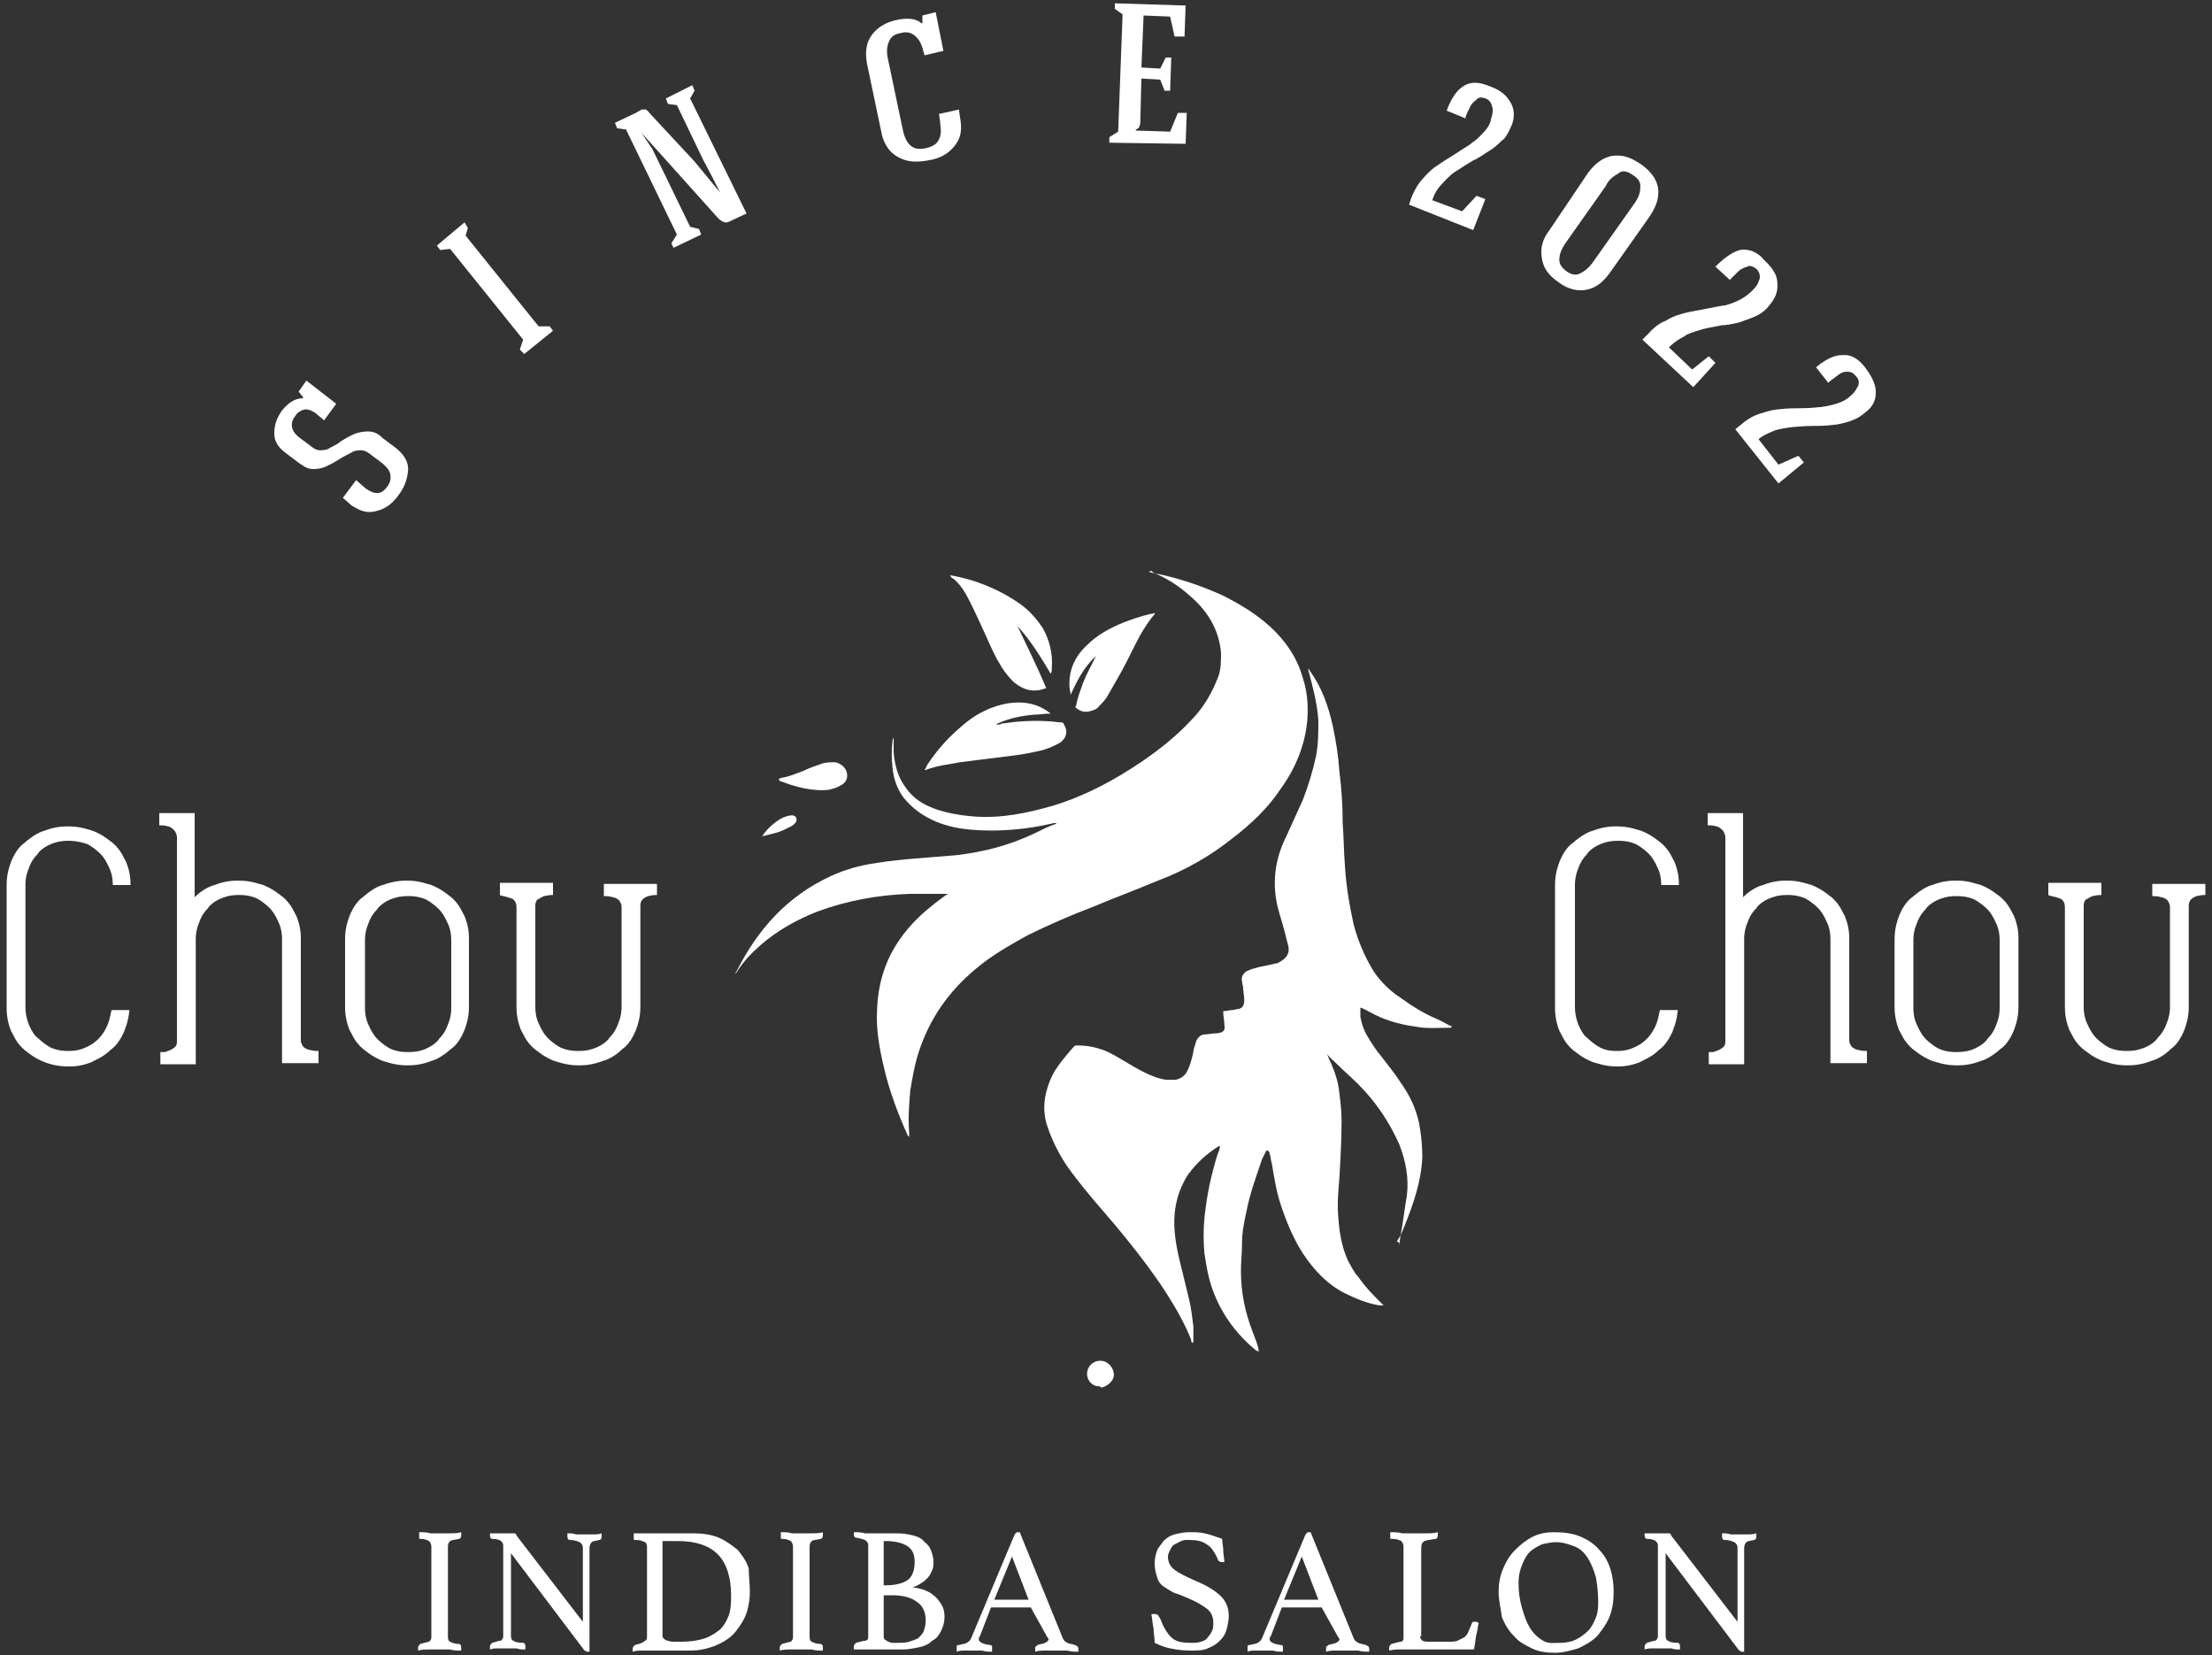 <?xml version="1.0" encoding="utf-8"?>
<!-- Generator: Adobe Illustrator 27.4.1, SVG Export Plug-In . SVG Version: 6.00 Build 0)  -->
<svg version="1.1" id="レイヤー_1" xmlns="http://www.w3.org/2000/svg" xmlns:xlink="http://www.w3.org/1999/xlink" x="0px"
	 y="0px" viewBox="0 0 200 149.6" style="enable-background:new 0 0 200 149.6;" xml:space="preserve">
<rect x="0" y="0" width="200" height="149.6" fill="#333333" stroke="none"/>
<style type="text/css">
	.st0{fill:#FFFFFF;}
</style>
<g>
	<g>
		<path class="st0" d="M33,44.1c1.2,0.9,1.7,0.3,2-0.1c0.4-0.5,0.3-0.9,0.3-1.1c-0.1-0.5-0.5-0.8-0.7-1L33.4,41
			c-0.4-0.3-0.7-0.3-0.8-0.3c-0.4,0-0.7,0.1-0.8,0.2c-0.4,0.2-0.8,0.4-1.1,0.6c-0.8,0.5-1.1,0.6-1.3,0.7c-0.5,0.2-0.9,0.2-1.1,0.2
			c-0.6,0-1-0.4-1.2-0.5l-1.2-0.9c-1.1-0.8-1.1-1.5-1.1-1.9c0-1,0.5-1.7,0.7-2c0.8-1,1.5-1.1,1.9-1.1l0-0.1L27,35.4l0.7-1l2.7,2.1
			l-1.1,1.5l-0.7-0.6c-0.5-0.4-0.9-0.4-1-0.4c-0.5,0.1-0.8,0.4-0.9,0.6c-0.4,0.5-0.3,0.8-0.3,1c0.1,0.5,0.4,0.7,0.6,0.9l1.2,0.9
			c0.4,0.3,0.6,0.3,0.8,0.3c0.4,0,0.7-0.1,0.8-0.2c0.4-0.2,0.8-0.4,1-0.6c0.8-0.5,1.1-0.6,1.3-0.7c0.6-0.2,1-0.2,1.2-0.2
			c0.7,0,1.1,0.4,1.3,0.6l1.2,0.9c1.1,0.9,1.1,1.6,1.1,2c-0.1,1.2-0.6,1.9-0.9,2.3c-0.8,1.1-1.6,1.3-2,1.4c-1.1,0.3-1.8-0.3-2.2-0.5
			L31,45l1.2-1.6L33,44.1z"/>
		<polygon class="st0" points="48.7,29.5 49.7,29.5 50,29.9 47.4,32 47,31.6 47.3,30.7 40.7,22.5 39.8,22.6 39.5,22.2 42,20.1 
			42.3,20.6 42.1,21.3 		"/>
		<path class="st0" d="M63.2,20.7l0.2,0.5l-2.5,1.2L60.7,22l0.5-0.8l-4.6-9.5l-0.8-0.1l-0.2-0.5l1.9-0.9C57.8,10,57.9,10,58,9.9
			c0.2,0,0.3,0,0.4,0c0.2,0.1,0.3,0.3,0.4,0.4l4,4.3l2.3,2.8l0,0c-0.2-0.4-0.5-1-0.7-1.4c-0.5-0.9-0.6-1.2-0.7-1.3l-2.5-5.2
			l-0.8-0.1l-0.2-0.5l2.4-1.2l0.2,0.5l-0.4,0.7l5.1,10.4L66,20c-0.5,0.3-0.8-0.1-1-0.2L58,12l0,0l1,1.5l3.4,7L63.2,20.7z"/>
		<path class="st0" d="M83.6,5l-0.1-0.3c-0.2-0.9-0.5-1.2-0.7-1.4c-0.5-0.5-1.1-0.4-1.4-0.3c-0.7,0.1-0.9,0.5-1,0.7
			c-0.3,0.6-0.2,1.3-0.1,1.7l1.3,6.2c0.4,2.1,1.5,1.9,2.1,1.8c0.9-0.2,1.1-0.6,1.2-0.8c0.3-0.6,0.1-1.2,0.1-1.6l-0.1-0.7l1.8-0.4
			l0.1,0.7c0.3,1.6-0.2,2.2-0.5,2.6c-0.8,1-1.8,1.2-2.4,1.3c-1.6,0.3-2.3-0.1-2.7-0.3c-1.1-0.6-1.4-1.7-1.5-2.2l-1.3-6.2
			c-0.3-1.6,0.2-2.3,0.4-2.6c0.7-1,1.8-1.3,2.3-1.4c1.4-0.3,2,0.1,2.2,0.3l0.1,0l0-0.7l1.2-0.3l0.7,3.5L83.6,5z"/>
		<path class="st0" d="M100.3,12.9l0-0.5l0.8-0.5l0.4-10.6l-0.7-0.5l0-0.5l6.4,0.2l-0.1,2.8l-0.9,0l-0.4-1.8l-2.4-0.1l-0.2,4.7
			l1.7,0.1l0.5-1l0.5,0l-0.1,3l-0.5,0l-0.4-1l-1.7-0.1l-0.1,4c0,0.2-0.1,0.3-0.1,0.4c-0.1,0.1-0.2,0.2-0.3,0.2l0,0.1l3.1,0.1
			l0.7-1.7l0.8,0l-0.1,2.8L100.3,12.9z"/>
		<path class="st0" d="M133.5,17.7l0.8,0.3l-1.1,2.8l-5.8-2.3l0.2-0.6c0.4-1,0.8-1.5,1-1.7c0.6-0.7,1.1-1.1,1.3-1.2
			c0.7-0.5,1.4-0.9,1.7-1.1c0.9-0.6,1.3-0.8,1.5-1c0.6-0.4,0.9-0.8,1-0.9c0.5-0.5,0.7-1,0.7-1.2c0.2-0.6,0.2-1,0.1-1.2
			c-0.1-0.5-0.5-0.7-0.6-0.7c-0.5-0.2-0.7,0-0.8,0.1c-0.4,0.3-0.5,0.5-0.6,0.7c-0.2,0.4-0.4,0.8-0.4,1l-1.7-0.7
			c0.6-1.6,1.2-2,1.5-2.2c0.9-0.6,1.9-0.2,2.4,0c1.4,0.5,1.7,1.2,1.9,1.5c0.5,0.9,0.2,1.8,0,2.2c-0.3,0.7-0.6,1.1-0.8,1.2
			c-0.5,0.5-0.9,0.8-1.1,0.9c-0.6,0.4-1.2,0.8-1.5,0.9c-1,0.6-1.4,0.9-1.6,1c-0.6,0.4-1,0.9-1.2,1.1c-0.6,0.6-0.8,1.2-0.9,1.5l2.7,1
			L133.5,17.7z"/>
		<path class="st0" d="M141.6,21.9c-0.5,0.7-0.6,1.2-0.6,1.4c-0.1,0.7,0.4,1,0.6,1.2c0.7,0.5,1.1,0.3,1.3,0.2c0.6-0.3,1-0.8,1.2-1.1
			l3.6-5.1c0.6-0.8,0.6-1.3,0.6-1.5c0.1-0.7-0.4-1-0.7-1.2c-0.7-0.5-1.1-0.3-1.3-0.1c-0.6,0.3-1,0.8-1.1,1.1L141.6,21.9z
			 M143.6,15.6c0.9-1.2,1.7-1.4,2.1-1.5c1.3-0.2,2.1,0.4,2.6,0.7c1.3,0.9,1.5,1.7,1.6,2.1c0.2,1.2-0.4,2.1-0.7,2.6l-3.6,5.1
			c-1,1.4-1.8,1.5-2.2,1.6c-1.2,0.2-2.1-0.4-2.5-0.7c-1.3-0.9-1.4-1.7-1.5-2.2c-0.2-1.3,0.4-2.1,0.7-2.5L143.6,15.6z"/>
		<path class="st0" d="M154.5,32.2l0.6,0.6l-2,2.2l-4.6-4.3l0.5-0.5c0.7-0.8,1.3-1.1,1.6-1.2c0.8-0.5,1.4-0.6,1.7-0.7
			c0.8-0.2,1.6-0.3,2-0.4c1.1-0.2,1.5-0.3,1.7-0.3c0.7-0.2,1.1-0.4,1.3-0.5c0.6-0.3,1-0.7,1.2-0.9c0.5-0.5,0.5-0.8,0.6-1
			c0.1-0.5-0.2-0.8-0.3-0.9c-0.4-0.3-0.7-0.3-0.8-0.2c-0.4,0.1-0.7,0.3-0.8,0.4c-0.3,0.3-0.6,0.6-0.8,0.8l-1.3-1.2
			c1.2-1.2,1.9-1.4,2.2-1.5c1.1-0.2,1.9,0.5,2.2,0.9c1.1,1,1.2,1.7,1.2,2.1c0.1,1.1-0.5,1.7-0.8,2.1c-0.5,0.6-1,0.8-1.2,0.9
			c-0.7,0.3-1.1,0.4-1.3,0.5c-0.7,0.2-1.4,0.3-1.7,0.3c-1.1,0.2-1.6,0.3-1.9,0.4c-0.7,0.2-1.3,0.4-1.5,0.6c-0.8,0.4-1.2,0.8-1.4,1
			l2.1,2L154.5,32.2z"/>
		<path class="st0" d="M162.6,41.2l0.5,0.6l-2.3,1.9l-3.9-4.9l0.5-0.4c0.8-0.7,1.4-0.9,1.7-1c0.9-0.3,1.5-0.4,1.7-0.4
			c0.8-0.1,1.6-0.1,2-0.1c1.1,0,1.5-0.1,1.8-0.1c0.7-0.1,1.1-0.2,1.4-0.3c0.7-0.2,1.1-0.5,1.3-0.7c0.5-0.4,0.6-0.8,0.7-0.9
			c0.2-0.5-0.1-0.8-0.2-0.9c-0.3-0.4-0.6-0.4-0.8-0.4c-0.4,0-0.7,0.2-0.8,0.3c-0.4,0.3-0.7,0.5-0.9,0.7l-1.1-1.4
			c1.3-1.1,2.1-1.1,2.4-1.1c1.1-0.1,1.8,0.8,2.1,1.2c0.9,1.2,0.9,1.9,0.9,2.2c0,1.1-0.7,1.6-1.1,1.9c-0.6,0.5-1.1,0.6-1.3,0.7
			c-0.7,0.2-1.2,0.3-1.4,0.3c-0.7,0.1-1.4,0.1-1.8,0.1c-1.1,0-1.6,0.1-1.9,0.1c-0.8,0.1-1.3,0.2-1.6,0.3c-0.8,0.3-1.3,0.6-1.5,0.8
			l1.8,2.3L162.6,41.2z"/>
	</g>
	<g>
		<path class="st0" d="M6.2,95c0.8,0,1.3-0.2,1.5-0.3c0.7-0.3,1-0.6,1.2-0.8c0.5-0.5,0.7-1,0.8-1.2c0.3-0.7,0.3-1.2,0.4-1.4h1.6
			c-0.1,1.1-0.4,1.7-0.5,2c-0.4,0.9-0.9,1.4-1.2,1.6c-0.7,0.7-1.4,0.9-1.7,1.1c-1,0.4-1.7,0.4-2.1,0.4C5,96.4,4.3,96.1,4,96
			c-1-0.4-1.5-0.9-1.8-1.1c-0.8-0.7-1-1.4-1.2-1.7c-0.4-1-0.4-1.8-0.4-2.1V80c0-1.1,0.3-1.8,0.4-2.1c0.4-1,0.9-1.5,1.2-1.7
			c0.8-0.7,1.4-1,1.8-1.1c1-0.4,1.8-0.4,2.2-0.4c1.1,0,1.8,0.3,2.2,0.4c1,0.4,1.5,0.9,1.8,1.1c0.8,0.7,1,1.4,1.2,1.7
			c0.4,1,0.4,1.7,0.4,2.1h-1.6c0-0.8-0.2-1.3-0.3-1.5c-0.3-0.7-0.6-1.1-0.8-1.3c-0.5-0.5-1-0.8-1.2-0.9C7,76,6.4,76,6.2,76
			c-0.9,0-1.3,0.2-1.6,0.3c-0.7,0.3-1.1,0.7-1.2,0.9c-0.5,0.5-0.7,1-0.8,1.3c-0.3,0.7-0.3,1.3-0.3,1.5v11c0,0.8,0.2,1.3,0.3,1.6
			c0.3,0.7,0.6,1.1,0.8,1.2c0.5,0.5,1,0.8,1.2,0.9C5.3,95,5.9,95,6.2,95z"/>
		<path class="st0" d="M25.5,84.9c0-0.8-0.2-1.3-0.3-1.5c-0.3-0.7-0.6-1.1-0.8-1.3c-0.5-0.5-1-0.8-1.2-0.9c-0.7-0.3-1.3-0.3-1.6-0.3
			c-0.9,0-1.3,0.2-1.6,0.3c-0.7,0.3-1.1,0.7-1.2,0.9c-0.5,0.5-0.7,1-0.8,1.3c-0.3,0.7-0.3,1.3-0.3,1.5v11.3h-3.2v-1.1h0.1
			c0.1,0,0.1,0,0.1,0c0.1,0,0.1,0,0.2,0c0.3-0.1,0.6-0.2,0.7-0.3c0.4-0.2,0.4-0.5,0.4-0.7V75.6c-0.1-0.4-0.2-0.5-0.3-0.6
			c-0.2-0.2-0.4-0.3-0.5-0.3c-0.3-0.1-0.6-0.1-0.8-0.1v-1.1h3.2v7.6c0.7-0.7,1.4-1,1.8-1.1c1-0.4,1.8-0.4,2.2-0.4
			c1.1,0,1.8,0.3,2.2,0.4c1,0.4,1.5,0.9,1.8,1.1c0.8,0.7,1,1.4,1.2,1.7c0.4,1,0.4,1.7,0.4,2.1v9.1c0,0.4,0.2,0.5,0.2,0.6
			c0.2,0.2,0.5,0.3,0.6,0.3c0.3,0.1,0.7,0.1,0.8,0.1v1.1h-3.3L25.5,84.9z"/>
		<path class="st0" d="M40.8,85c0-0.8-0.2-1.3-0.3-1.5c-0.3-0.7-0.6-1.1-0.8-1.3c-0.5-0.5-1-0.8-1.2-0.9c-0.7-0.3-1.3-0.3-1.6-0.3
			c-0.9,0-1.3,0.2-1.6,0.3c-0.7,0.3-1.1,0.7-1.2,0.9c-0.5,0.5-0.7,1-0.8,1.3c-0.3,0.7-0.3,1.3-0.3,1.5v6.1c0,0.8,0.2,1.3,0.3,1.5
			c0.3,0.7,0.6,1.1,0.8,1.3c0.5,0.5,1,0.8,1.2,0.9c0.7,0.3,1.3,0.3,1.6,0.3c0.9,0,1.4-0.2,1.6-0.3c0.7-0.3,1.1-0.7,1.2-0.9
			c0.5-0.5,0.7-1,0.8-1.3c0.3-0.7,0.3-1.3,0.3-1.5V85z M36.8,79.6c1.1,0,1.8,0.3,2.2,0.4c1,0.4,1.5,0.9,1.8,1.1
			c0.8,0.7,1,1.4,1.2,1.7c0.4,1,0.4,1.7,0.4,2.1v6.1c0,1.1-0.3,1.8-0.4,2.1c-0.4,1-0.9,1.5-1.2,1.7c-0.8,0.7-1.4,1-1.8,1.1
			c-1,0.4-1.8,0.4-2.2,0.4c-1.1,0-1.8-0.3-2.2-0.4c-1-0.4-1.5-0.9-1.8-1.1c-0.8-0.7-1-1.4-1.2-1.7c-0.4-1-0.4-1.8-0.4-2.1v-6.1
			c0-1.1,0.3-1.8,0.4-2.1c0.4-1,0.9-1.5,1.2-1.7c0.8-0.7,1.4-1,1.8-1.1C35.7,79.6,36.5,79.6,36.8,79.6z"/>
		<path class="st0" d="M59.4,79.8v1.1c-0.5,0-0.7,0.1-0.8,0.1c-0.3,0.1-0.5,0.3-0.5,0.3c-0.2,0.2-0.2,0.5-0.2,0.6v9.1
			c0,1.1-0.3,1.8-0.4,2.1c-0.4,1-0.9,1.5-1.2,1.7c-0.7,0.7-1.4,1-1.8,1.1c-1,0.4-1.8,0.4-2.2,0.4c-1.1,0-1.8-0.3-2.2-0.4
			c-1-0.4-1.5-0.9-1.8-1.1c-0.8-0.7-1-1.4-1.2-1.7c-0.4-1-0.4-1.8-0.4-2.1V82c0-0.6-0.4-0.8-0.5-0.8c-0.5-0.2-0.9-0.2-1-0.3v-1.1
			h4.8v1.1c-0.5,0-0.7,0.1-0.8,0.1c-0.3,0.1-0.5,0.3-0.6,0.3c-0.2,0.2-0.2,0.5-0.2,0.6v9.1c0,0.8,0.2,1.3,0.3,1.5
			c0.3,0.7,0.6,1.1,0.8,1.3c0.5,0.5,1,0.8,1.2,0.9c0.7,0.3,1.3,0.3,1.6,0.3c0.9,0,1.3-0.2,1.6-0.3c0.7-0.3,1.1-0.7,1.2-0.9
			c0.5-0.5,0.7-1,0.8-1.3c0.3-0.7,0.3-1.3,0.3-1.5V82c0-0.4-0.2-0.5-0.2-0.6c-0.2-0.2-0.5-0.3-0.6-0.3c-0.3-0.1-0.6-0.1-0.8-0.1
			v-1.1H59.4z"/>
	</g>
	<g>
		<path class="st0" d="M146.2,95c0.8,0,1.3-0.2,1.5-0.3c0.7-0.3,1-0.6,1.2-0.8c0.5-0.5,0.7-1,0.8-1.2c0.3-0.7,0.3-1.2,0.4-1.4h1.6
			c-0.1,1.1-0.4,1.7-0.5,2c-0.4,0.9-0.9,1.4-1.2,1.6c-0.7,0.7-1.4,0.9-1.7,1.1c-1,0.4-1.7,0.4-2.1,0.4c-1.1,0-1.8-0.3-2.2-0.4
			c-1-0.4-1.5-0.9-1.8-1.1c-0.8-0.7-1-1.4-1.2-1.7c-0.4-1-0.4-1.8-0.4-2.1V80c0-1.1,0.3-1.8,0.4-2.1c0.4-1,0.9-1.5,1.2-1.7
			c0.8-0.7,1.4-1,1.8-1.1c1-0.4,1.8-0.4,2.2-0.4c1.1,0,1.8,0.3,2.2,0.4c1,0.4,1.5,0.9,1.8,1.1c0.8,0.7,1,1.4,1.2,1.7
			c0.4,1,0.4,1.7,0.4,2.1h-1.6c0-0.8-0.2-1.3-0.3-1.5c-0.3-0.7-0.6-1.1-0.8-1.3c-0.5-0.5-1-0.8-1.2-0.9c-0.7-0.3-1.3-0.3-1.6-0.3
			c-0.9,0-1.3,0.2-1.6,0.3c-0.7,0.3-1.1,0.7-1.2,0.9c-0.5,0.5-0.7,1-0.8,1.3c-0.3,0.7-0.3,1.3-0.3,1.5v11c0,0.8,0.2,1.3,0.3,1.6
			c0.3,0.7,0.6,1.1,0.8,1.2c0.5,0.5,1,0.8,1.2,0.9C145.3,95,145.9,95,146.2,95z"/>
		<path class="st0" d="M165.5,84.9c0-0.8-0.2-1.3-0.3-1.5c-0.3-0.7-0.6-1.1-0.8-1.3c-0.5-0.5-1-0.8-1.2-0.9
			c-0.7-0.3-1.3-0.3-1.6-0.3c-0.9,0-1.3,0.2-1.6,0.3c-0.7,0.3-1.1,0.7-1.2,0.9c-0.5,0.5-0.7,1-0.8,1.3c-0.3,0.7-0.3,1.3-0.3,1.5
			v11.3h-3.2v-1.1h0.1c0.1,0,0.1,0,0.1,0c0.1,0,0.1,0,0.2,0c0.3-0.1,0.6-0.2,0.7-0.3c0.4-0.2,0.4-0.5,0.4-0.7V75.6
			c-0.1-0.4-0.2-0.5-0.3-0.6c-0.2-0.2-0.4-0.3-0.5-0.3c-0.3-0.1-0.6-0.1-0.8-0.1v-1.1h3.2v7.6c0.7-0.7,1.4-1,1.8-1.1
			c1-0.4,1.8-0.4,2.2-0.4c1.1,0,1.8,0.3,2.2,0.4c1,0.4,1.5,0.9,1.8,1.1c0.8,0.7,1,1.4,1.2,1.7c0.4,1,0.4,1.7,0.4,2.1v9.1
			c0,0.4,0.2,0.5,0.2,0.6c0.2,0.2,0.5,0.3,0.6,0.3c0.3,0.1,0.7,0.1,0.8,0.1v1.1h-3.3L165.5,84.9z"/>
		<path class="st0" d="M180.8,85c0-0.8-0.2-1.3-0.3-1.5c-0.3-0.7-0.6-1.1-0.8-1.3c-0.5-0.5-1-0.8-1.2-0.9c-0.7-0.3-1.3-0.3-1.6-0.3
			c-0.9,0-1.3,0.2-1.6,0.3c-0.7,0.3-1.1,0.7-1.2,0.9c-0.5,0.5-0.7,1-0.8,1.3c-0.3,0.7-0.3,1.3-0.3,1.5v6.1c0,0.8,0.2,1.3,0.3,1.5
			c0.3,0.7,0.6,1.1,0.8,1.3c0.5,0.5,1,0.8,1.2,0.9c0.7,0.3,1.3,0.3,1.6,0.3c0.9,0,1.4-0.2,1.6-0.3c0.7-0.3,1.1-0.7,1.2-0.9
			c0.5-0.5,0.7-1,0.8-1.3c0.3-0.7,0.3-1.3,0.3-1.5V85z M176.9,79.6c1.1,0,1.8,0.3,2.2,0.4c1,0.4,1.5,0.9,1.8,1.1
			c0.8,0.7,1,1.4,1.2,1.7c0.4,1,0.4,1.7,0.4,2.1v6.1c0,1.1-0.3,1.8-0.4,2.1c-0.4,1-0.9,1.5-1.2,1.7c-0.8,0.7-1.4,1-1.8,1.1
			c-1,0.4-1.8,0.4-2.2,0.4c-1.1,0-1.8-0.3-2.2-0.4c-1-0.4-1.5-0.9-1.8-1.1c-0.8-0.7-1-1.4-1.2-1.7c-0.4-1-0.4-1.8-0.4-2.1v-6.1
			c0-1.1,0.3-1.8,0.4-2.1c0.4-1,0.9-1.5,1.2-1.7c0.8-0.7,1.4-1,1.8-1.1C175.7,79.6,176.5,79.6,176.9,79.6z"/>
		<path class="st0" d="M199.4,79.8v1.1c-0.5,0-0.7,0.1-0.8,0.1c-0.3,0.1-0.5,0.3-0.5,0.3c-0.2,0.2-0.2,0.5-0.2,0.6v9.1
			c0,1.1-0.3,1.8-0.4,2.1c-0.4,1-0.9,1.5-1.2,1.7c-0.7,0.7-1.4,1-1.8,1.1c-1,0.4-1.8,0.4-2.2,0.4c-1.1,0-1.8-0.3-2.2-0.4
			c-1-0.4-1.5-0.9-1.8-1.1c-0.8-0.7-1-1.4-1.2-1.7c-0.4-1-0.4-1.8-0.4-2.1V82c0-0.6-0.4-0.8-0.5-0.8c-0.5-0.2-0.9-0.2-1-0.3v-1.1
			h4.8v1.1c-0.5,0-0.7,0.1-0.8,0.1c-0.3,0.1-0.5,0.3-0.6,0.3c-0.2,0.2-0.2,0.5-0.2,0.6v9.1c0,0.8,0.2,1.3,0.3,1.5
			c0.3,0.7,0.6,1.1,0.8,1.3c0.5,0.5,1,0.8,1.2,0.9c0.7,0.3,1.3,0.3,1.6,0.3c0.9,0,1.3-0.2,1.6-0.3c0.7-0.3,1.1-0.7,1.2-0.9
			c0.5-0.5,0.7-1,0.8-1.3c0.3-0.7,0.3-1.3,0.3-1.5V82c0-0.4-0.2-0.5-0.2-0.6c-0.2-0.2-0.5-0.3-0.6-0.3c-0.3-0.1-0.6-0.1-0.8-0.1
			v-1.1H199.4z"/>
	</g>
	<g>
		<path class="st0" d="M103.9,51.7c0.1,0,0.2,0.1,0.4,0.1c2.1,0.4,4.2,1.1,6.2,2c1.6,0.8,3.1,1.7,4.4,2.9c1.4,1.3,2.4,2.8,2.9,4.6
			c0.4,1.2,0.5,2.5,0.4,3.8c-0.2,2.3-1.1,4.4-2.4,6.2c-1.2,1.8-2.7,3.2-4.4,4.5c-2,1.6-4.3,2.9-6.7,3.8c-1.9,0.8-3.8,1.5-5.7,2.3
			c-2.1,0.8-4.2,1.7-6.2,2.7c-1.6,0.9-3.2,1.8-4.6,3c-2.4,2-4.1,4.4-5.1,7.4c-0.4,1.2-0.6,2.4-0.8,3.6c-0.1,1.2-0.2,2.4-0.1,3.7
			c0,0.2,0,0.3,0,0.5c0-0.1-0.1-0.1-0.1-0.1c-0.9-2-1.7-4.1-2.2-6.3c-0.4-1.7-0.7-3.4-0.6-5.1c0.1-3,1.1-5.5,3.1-7.7
			c0.9-1,1.9-1.8,3-2.6c0.1-0.1,0.2-0.1,0.3-0.2c-0.2,0-0.4,0-0.5,0c-1,0-2,0-3,0c-2.8,0.1-5.6,0.6-8.3,1.6c-1.8,0.7-3.6,1.7-5.1,3
			c-0.8,0.7-1.6,1.5-2.2,2.5c0,0-0.1,0.1-0.1,0.1c0-0.1,0-0.1,0.1-0.2c1.9-3.8,4.6-6.8,8.5-8.6c1.3-0.6,2.7-1,4.2-1.2
			c1.2-0.2,2.3-0.3,3.5-0.4c1.3-0.1,2.5-0.2,3.7-0.3c2.5-0.3,4.8-0.9,7.1-2c0.6-0.3,1.2-0.6,1.8-0.8c0,0,0.1,0,0.1-0.1
			c-0.1,0-0.1,0-0.2,0c-1.3,0.3-2.5,0.5-3.8,0.6c-1.2,0.1-2.5,0.1-3.7,0c-1.1-0.1-2.1-0.3-3.1-0.7c-1.2-0.5-2.2-1.2-3-2.2
			c-0.6-0.8-0.9-1.7-1-2.7c-0.1-0.8-0.1-1.6,0-2.4c0-0.1,0-0.2,0.1-0.3c0,0.4,0,0.9,0,1.3c0.1,1.2,0.4,2.3,1.1,3.2
			c0.6,0.9,1.5,1.5,2.6,1.9c1.1,0.4,2.3,0.6,3.5,0.7c2.5,0.2,4.9-0.3,7.3-1c2.9-0.9,5.5-2.3,8-4c1.6-1.1,3.1-2.3,4.4-3.7
			c0.9-0.9,1.6-2,2.1-3.1c0.1-0.2,0.2-0.5,0.3-0.7c0.3-0.7,0.3-1.5,0.3-2.3c-0.2-2.2-1.3-3.9-3-5.3c-0.9-0.8-1.9-1.4-3-1.9
			c-0.1,0-0.2-0.1-0.3-0.2C103.8,51.7,103.8,51.7,103.9,51.7z"/>
		<path class="st0" d="M99.4,125.3c-0.1,0-0.1,0-0.2,0c-0.6-0.1-1-0.7-0.9-1.3c0.1-0.6,0.6-1,1.2-1c0.6,0,1.1,0.5,1.2,1.1
			c0.1,0.6-0.4,1.1-1,1.3c-0.1,0-0.1,0-0.2,0C99.5,125.3,99.4,125.3,99.4,125.3z"/>
		<path class="st0" d="M126.5,112.5c0.1-0.4,0.1-0.8,0.2-1.2c0.2-1.1,0.3-2.1,0.5-3.2c0.2-1.6-0.1-3.2-0.7-4.7
			c-0.9-2-2.1-3.8-3.7-5.4c-0.6-0.6-1.3-1.2-1.9-1.8c-0.3-0.3-0.6-0.5-0.9-0.9c0.1,0.3,0.2,0.5,0.3,0.7c0.4,0.9,0.7,1.8,0.8,2.8
			c0.1,0.8,0.2,1.7,0.2,2.5c0,1.7-0.1,3.5-0.2,5.2c-0.1,1.2-0.2,2.3-0.1,3.5c0.1,1.4,0.3,2.7,0.9,4c0.3,0.5,0.5,1,0.9,1.4
			c0.6,0.9,1.4,1.7,2.1,2.4c0.1,0.1,0.1,0.1,0.2,0.2c-0.1,0-0.3,0-0.4,0c-1.1-0.2-2.1-0.6-3.1-1.1c-1.6-0.8-2.8-2.1-3.8-3.6
			c-0.9-1.4-1.5-2.9-2-4.4c-0.4-1.2-0.6-2.5-0.8-3.7c-0.1-0.3-0.1-0.6-0.2-0.9c0-0.1-0.1-0.3-0.2-0.3c-0.1,0-0.2,0.1-0.2,0.2
			c-0.1,0.2-0.2,0.4-0.3,0.6c-0.5,1.5-1.1,3.1-1.4,4.7c-0.2,0.9-0.4,1.9-0.4,2.8c0,0.9-0.1,1.7-0.1,2.6c0,2,0.4,3.8,1.1,5.6
			c0.2,0.5,0.4,1,0.5,1.5c0,0,0,0.1,0,0.2c-0.1-0.1-0.1-0.1-0.2-0.1c-1.7-1.4-3-3.1-3.8-5.1c-0.5-1.2-0.7-2.4-0.9-3.7
			c-0.1-1.1-0.1-2.1,0-3.2c0.2-2,0.6-3.9,1.2-5.8c0.1-0.2,0.2-0.5,0.2-0.7c0,0-0.1,0-0.1,0c-1.1,0.7-2,1.5-2.8,2.6
			c-0.7,1.1-1.1,2.3-1.2,3.6c-0.1,1.3,0.1,2.6,0.4,3.9c0.3,1.2,0.6,2.5,0.9,3.7c0.2,0.8,0.3,1.7,0.4,2.5c0,0.5,0,0.9,0,1.4
			c0,0,0,0-0.1,0.1c-0.1-0.1-0.1-0.2-0.1-0.3c-0.6-1.5-1.4-2.9-2.3-4.3c-1.1-1.7-2.4-3.4-3.7-5c-1.2-1.5-2.5-2.9-3.7-4.4
			c-0.8-1-1.6-2-2.2-3.1c-0.5-0.9-0.9-1.8-1.2-2.8c-0.4-1.5-0.1-3,0.6-4.4c0.5-0.9,1.2-1.7,1.9-2.5c0.1-0.1,0.2-0.1,0.3-0.1
			c1,0,1.9,0.2,2.8,0.6c0.6,0.3,1.1,0.6,1.6,0.9c0.5,0.3,1,0.6,1.6,0.9c0.6,0.3,1.3,0.6,2,0.7c0.3,0,0.6,0,0.9,0
			c0.5-0.1,0.9-0.4,1.1-0.9c0.2-0.4,0.3-0.8,0.4-1.2c0.1-0.3,0.1-0.6,0.2-0.9c0.1-0.2,0.1-0.4,0.2-0.6c0.2-0.3,0.4-0.5,0.8-0.5
			c0.3,0,0.6-0.1,1-0.1c0,0,0.1,0,0.1,0c0.5-0.1,0.7-0.2,0.6-0.8c0-0.4-0.1-0.7-0.1-1.1c0,0,0-0.1,0-0.1c0.3,0,0.6-0.1,0.8-0.1
			c0.2,0,0.4-0.1,0.6-0.1c0.4-0.1,0.5-0.4,0.5-0.8c0-0.4-0.1-0.8-0.1-1.1c0-0.2-0.1-0.4-0.1-0.6c-0.1-0.4,0.1-0.7,0.4-0.9
			c0.4-0.2,0.8-0.3,1.2-0.4c0.5-0.1,1-0.2,1.4-0.3c0.2,0,0.3-0.1,0.5-0.2c0.5-0.3,0.8-0.7,0.7-1.3c-0.1-0.4-0.2-0.8-0.3-1.2
			c-0.2-0.8-0.5-1.7-0.7-2.5c-0.5-2.2-0.2-4.3,0.8-6.3c0.5-1.1,1-2.2,1.5-3.3c0.5-1.3,0.9-2.6,1.2-4c0.2-1.1,0.2-2.1,0.2-3.2
			c-0.1-1.5-0.5-3-0.9-4.5c0-0.1,0-0.1,0-0.2c0,0.1,0.1,0.1,0.1,0.2c0,0,0,0,0,0c1.1,1.5,1.7,3.2,2.1,5c0.3,1.4,0.5,2.7,0.6,4.1
			c0.2,1.6,0.3,3.1,0.3,4.7c0.1,1.3,0.1,2.6,0.2,3.8c0.1,1.8,0.4,3.6,0.8,5.4c0.4,1.5,1,2.9,1.8,4.2c0.6,0.9,1.4,1.7,2.3,2.3
			c1.1,0.8,2.2,1.5,3.4,2c0.5,0.2,0.9,0.5,1.4,0.7c-0.1,0-0.1,0.1-0.1,0.1c-1.1,0-2.2,0.1-3.2-0.1c-1.5-0.2-2.9-0.6-4.3-1.4
			c-0.2-0.1-0.4-0.2-0.6-0.3c0,0,0,0-0.1,0c0,0.3,0,0.5,0,0.8c0.1,0.6,0.3,1.2,0.6,1.7c0.4,0.7,0.8,1.3,1.3,1.9
			c0.6,0.8,1.2,1.5,1.7,2.3c0.8,1.1,1.4,2.3,1.7,3.7c0.2,1,0.3,2.1,0.3,3.1c-0.1,2.2-0.8,4.2-1.6,6.2c-0.2,0.5-0.4,1-0.7,1.4
			C126.6,112.4,126.6,112.4,126.5,112.5C126.5,112.5,126.5,112.5,126.5,112.5z"/>
		<path class="st0" d="M95,64.5c-0.5,0-1,0.1-1.5,0.1c-1.1,0.1-2.2,0.3-3.3,0.8c0,0-0.1,0-0.1,0.1c0.2,0,0.3,0,0.5-0.1
			c1.4-0.2,2.8-0.3,4.2-0.2c0.4,0,0.8,0.1,1.2,0.1c0.1,0,0.2,0.1,0.2,0.2c0.4,0.6,0.2,1.2-0.3,1.6c-0.5,0.3-1,0.5-1.6,0.7
			c-0.9,0.2-1.8,0.4-2.7,0.5c-1.6,0.2-3.2,0.4-4.8,0.6c-1,0.2-2.1,0.3-3.1,0.7c0,0,0,0-0.1,0c0.1-0.2,0.2-0.3,0.2-0.4
			c0.9-1.4,2-2.6,3.2-3.6c0.8-0.7,1.6-1.2,2.6-1.6c0.8-0.3,1.6-0.5,2.5-0.5C93.2,63.5,94.1,63.8,95,64.5C95,64.4,95,64.4,95,64.5z"
			/>
		<path class="st0" d="M85.9,52c0.7,0.1,1.4,0.3,2.1,0.5c1.5,0.5,2.8,1.1,4.1,2c0.9,0.6,1.6,1.4,2.2,2.3c0.6,1.1,0.9,2.3,0.8,3.6
			c0,0.2,0,0.3-0.1,0.5c-0.9-1.5-1.8-3-3-4.3c0.9,1.9,1.8,3.7,2.6,5.6c-0.3,0.1-0.6,0.2-0.8,0.2c-0.8,0.1-1.5-0.2-2.2-0.8
			c-0.4-0.4-0.8-0.9-1.1-1.4c-0.5-0.8-0.9-1.7-1.3-2.6c-0.5-1.1-1-2.2-1.5-3.2c-0.4-0.8-0.8-1.5-1.5-2.1C86.1,52.3,86,52.2,85.9,52
			C85.9,52.1,85.9,52,85.9,52z"/>
		<path class="st0" d="M96.8,62.8c0-0.2-0.1-0.5-0.1-0.7c-0.1-1.5,0.5-2.8,1.6-3.8c0.9-0.9,2-1.5,3.2-2c0.8-0.3,1.6-0.6,2.5-0.8
			c0.1,0,0.2,0,0.4-0.1c0,0,0,0.1,0,0.1c-0.5,0.6-0.9,1.2-1.3,1.9c-0.6,1.1-1.1,2.2-1.7,3.3c-0.4,0.7-0.8,1.4-1.2,2.1
			c-0.2,0.4-0.5,0.7-0.8,1c-0.2,0.3-0.5,0.4-0.9,0.5c-0.5,0.1-0.8,0-1.2-0.3c-0.1-0.1-0.1-0.1,0-0.2c0.1-0.7,0.4-1.4,0.6-2
			c0.3-0.8,0.7-1.5,1.1-2.3c0-0.1,0.1-0.1,0.1-0.2C98,60.3,97.4,61.5,96.8,62.8C96.8,62.8,96.8,62.8,96.8,62.8z"/>
		<path class="st0" d="M70.4,70.4c0.1,0,0.2-0.1,0.3-0.1c0.7-0.1,1.3-0.4,1.9-0.6c0.6-0.3,1.2-0.5,1.8-0.7c0.4-0.1,0.7-0.1,1.1-0.1
			c0.6,0.1,1.1,0.6,1.1,1.2c0,0.4-0.2,0.7-0.6,0.9c-0.3,0.2-0.7,0.3-1.1,0.4c-1.1,0.1-2.2-0.1-3.2-0.4c-0.4-0.1-0.8-0.3-1.2-0.4
			C70.5,70.5,70.4,70.5,70.4,70.4z"/>
		<path class="st0" d="M68.9,75.6c0.1-0.1,0.2-0.3,0.3-0.4c0.4-0.5,1-1,1.6-1.3c0.3-0.1,0.5-0.2,0.8-0.2c0.2,0,0.4,0.1,0.4,0.3
			c0.1,0.2-0.1,0.4-0.2,0.5c-0.2,0.2-0.5,0.3-0.7,0.4C70.4,75.3,69.6,75.4,68.9,75.6z"/>
	</g>
</g>
<g>
	<g>
		<path class="st0" d="M40.5,148c0,0.2,0.1,0.4,0.2,0.4c0.2,0.1,0.4,0.2,0.8,0.2c0.1,0,0.2,0.1,0.2,0.3c0,0.1,0,0.2,0,0.3
			c-0.3,0-0.7,0-1-0.1c-0.3,0-0.6,0-0.9,0c-0.3,0-0.6,0-1,0c-0.3,0-0.7,0-1,0.1c0-0.1,0-0.2,0-0.3c0-0.1,0.1-0.2,0.2-0.3
			c0.4-0.1,0.7-0.2,0.8-0.2c0.1-0.1,0.2-0.2,0.2-0.4v-8.2c0-0.2-0.1-0.4-0.2-0.5c-0.2-0.1-0.4-0.2-0.8-0.2c-0.1,0-0.1,0-0.1-0.1
			c0-0.1,0-0.1,0-0.2c0-0.1,0-0.2,0-0.3c0.3,0,0.7,0,1,0.1c0.3,0,0.7,0,0.9,0c0.3,0,0.6,0,0.9,0c0.3,0,0.7,0,1-0.1
			c0,0.1,0,0.2,0,0.3c0,0.2-0.1,0.3-0.2,0.3c-0.4,0.1-0.7,0.1-0.8,0.2c-0.1,0.1-0.2,0.2-0.2,0.5V148z"/>
		<path class="st0" d="M52.7,146.6v-6.7c0-0.2-0.1-0.4-0.3-0.5c-0.2-0.1-0.5-0.2-0.9-0.2c-0.1,0-0.2-0.1-0.2-0.3c0-0.1,0-0.2,0-0.3
			c0.3,0,0.5,0,0.8,0.1c0.3,0,0.5,0,0.8,0c0.2,0,0.5,0,0.7,0c0.3,0,0.5,0,0.8-0.1c0,0.1,0,0.2,0,0.3c0,0.2-0.1,0.3-0.2,0.3
			c-0.4,0.1-0.6,0.1-0.7,0.2c-0.1,0.1-0.2,0.3-0.2,0.5v9.4c0,0-0.1,0-0.1,0c-0.1,0-0.1,0-0.1,0c-0.1,0-0.1,0-0.2-0.1
			c-0.1,0-0.1-0.1-0.2-0.2l-6.5-8.6v7.5c0,0.2,0.1,0.4,0.2,0.4c0.1,0.1,0.4,0.2,0.9,0.2c0.1,0,0.2,0.1,0.2,0.3c0,0.1,0,0.2,0,0.3
			c-0.3,0-0.5,0-0.8-0.1c-0.3,0-0.5,0-0.8,0c-0.2,0-0.5,0-0.8,0c-0.3,0-0.5,0-0.8,0.1c0-0.1,0-0.2,0-0.3c0-0.1,0.1-0.2,0.2-0.3
			c0.4-0.1,0.6-0.2,0.8-0.2c0.1-0.1,0.2-0.2,0.2-0.4v-8.2c0-0.2-0.1-0.3-0.2-0.4c-0.1-0.1-0.4-0.2-0.8-0.2c-0.1,0-0.2-0.1-0.2-0.3
			c0-0.1,0-0.1,0-0.1c0,0,0-0.1,0-0.1c0.2,0,0.4,0,0.6,0c0.2,0,0.4,0,0.5,0c0.2,0,0.4,0,0.5,0c0.3,0,0.5,0,0.6,0
			c0.1,0,0.2,0.1,0.2,0.2L52.7,146.6z"/>
		<path class="st0" d="M67.8,143.9c0,0.6-0.1,1.3-0.3,1.9c-0.2,0.6-0.6,1.2-1,1.7c-0.4,0.5-1,0.9-1.7,1.2c-0.7,0.3-1.5,0.5-2.4,0.5
			h-3.3c-0.3,0-0.6,0-0.9,0c-0.4,0-0.7,0-1,0.1c0-0.1,0-0.2,0-0.3c0-0.1,0.1-0.2,0.2-0.3c0.4-0.1,0.7-0.2,0.8-0.3
			c0.2-0.1,0.3-0.2,0.3-0.4v-8.2c0-0.2-0.1-0.4-0.2-0.4c-0.2-0.1-0.4-0.2-0.9-0.2c-0.1,0-0.1,0-0.1-0.1c0-0.1,0-0.1,0-0.2
			c0-0.1,0-0.2,0-0.3c0.2,0,0.4,0,0.6,0c0.2,0,0.3,0,0.5,0c0.1,0,0.3,0,0.4,0s0.3,0,0.5,0h3.3c0.9,0,1.7,0.1,2.4,0.4
			c0.7,0.3,1.2,0.7,1.7,1.1c0.4,0.5,0.8,1,1,1.7C67.7,142.5,67.8,143.2,67.8,143.9z M66.1,144.2c0-1.6-0.4-2.9-1.2-3.7
			c-0.8-0.8-2-1.2-3.6-1.2h-1.4v8.5c0,0.1,0,0.2,0.1,0.3c0.1,0.1,0.1,0.1,0.3,0.2c0.1,0,0.3,0.1,0.5,0.1c0.2,0,0.5,0,0.8,0
			c0.8,0,1.5-0.1,2.1-0.3c0.6-0.2,1-0.5,1.4-0.8c0.4-0.4,0.6-0.8,0.8-1.3C66.1,145.4,66.1,144.8,66.1,144.2z"/>
		<path class="st0" d="M73.2,148c0,0.2,0.1,0.4,0.2,0.4c0.2,0.1,0.4,0.2,0.8,0.2c0.1,0,0.2,0.1,0.2,0.3c0,0.1,0,0.2,0,0.3
			c-0.3,0-0.7,0-1-0.1c-0.3,0-0.6,0-0.9,0c-0.3,0-0.6,0-1,0c-0.3,0-0.7,0-1,0.1c0-0.1,0-0.2,0-0.3c0-0.1,0.1-0.2,0.2-0.3
			c0.4-0.1,0.7-0.2,0.8-0.2c0.1-0.1,0.2-0.2,0.2-0.4v-8.2c0-0.2-0.1-0.4-0.2-0.5c-0.2-0.1-0.4-0.2-0.8-0.2c-0.1,0-0.1,0-0.1-0.1
			c0-0.1,0-0.1,0-0.2c0-0.1,0-0.2,0-0.3c0.3,0,0.7,0,1,0.1c0.3,0,0.7,0,0.9,0c0.3,0,0.6,0,0.9,0c0.3,0,0.7,0,1-0.1
			c0,0.1,0,0.2,0,0.3c0,0.2-0.1,0.3-0.2,0.3c-0.4,0.1-0.7,0.1-0.8,0.2c-0.1,0.1-0.2,0.2-0.2,0.5V148z"/>
		<path class="st0" d="M82.5,143.5c0.3,0,0.7,0.1,1,0.2c0.3,0.1,0.7,0.3,0.9,0.5c0.3,0.2,0.5,0.5,0.7,0.8c0.2,0.3,0.3,0.7,0.3,1.1
			c0,0.5-0.1,0.9-0.3,1.3c-0.2,0.4-0.4,0.7-0.8,0.9c-0.3,0.3-0.7,0.5-1.2,0.6c-0.5,0.1-1,0.2-1.5,0.2h-2.5c-0.2,0-0.4,0-0.6,0
			c-0.2,0-0.4,0-0.6,0c-0.2,0-0.5,0-0.7,0c0,0,0-0.1,0-0.1c0,0,0,0,0-0.1s0-0.1,0-0.1c0-0.1,0.1-0.2,0.2-0.3
			c0.4-0.1,0.7-0.2,0.9-0.2c0.2-0.1,0.2-0.2,0.2-0.4v-8.2c0-0.1,0-0.2-0.1-0.3c0-0.1-0.1-0.1-0.2-0.2c-0.1,0-0.2-0.1-0.3-0.1
			c-0.1,0-0.3-0.1-0.5-0.1c-0.1,0-0.2-0.1-0.2-0.3c0-0.1,0-0.1,0-0.1c0,0,0-0.1,0-0.1c0.3,0,0.7,0,1,0.1c0.4,0,0.7,0,0.9,0h2
			c0.6,0,1.1,0.1,1.5,0.2c0.4,0.1,0.8,0.3,1,0.6c0.3,0.2,0.5,0.5,0.6,0.8c0.1,0.3,0.2,0.6,0.2,1c0,0.2,0,0.5-0.1,0.7
			c-0.1,0.2-0.2,0.5-0.4,0.7c-0.2,0.2-0.4,0.4-0.6,0.5C83,143.3,82.8,143.4,82.5,143.5L82.5,143.5z M80.1,143.3c0.9,0,1.6-0.2,2-0.5
			c0.4-0.3,0.6-0.9,0.6-1.6c0-0.7-0.2-1.1-0.6-1.4c-0.4-0.3-1.1-0.5-2-0.5h-0.2v4H80.1z M79.9,147.9c0,0.1,0,0.2,0.1,0.3
			c0.1,0.1,0.2,0.1,0.3,0.2c0.1,0,0.2,0.1,0.4,0.1c0.1,0,0.3,0,0.4,0c0.4,0,0.8,0,1.1-0.1c0.3-0.1,0.6-0.2,0.8-0.3
			c0.2-0.2,0.4-0.4,0.5-0.6c0.1-0.3,0.2-0.6,0.2-1c0-0.8-0.3-1.4-0.8-1.7c-0.5-0.4-1.3-0.6-2.2-0.6h-0.8V147.9z"/>
		<path class="st0" d="M93.2,145.3h-3.6l-1,2.6c-0.1,0.1-0.1,0.2-0.1,0.3c0,0.2,0.3,0.4,1,0.5c0.1,0,0.1,0,0.2,0.1c0,0,0,0.1,0,0.2
			s0,0.2,0,0.3c-0.3,0-0.6,0-0.9-0.1c-0.3,0-0.6,0-0.9,0c-0.2,0-0.4,0-0.7,0c-0.2,0-0.5,0-0.7,0.1c0-0.1,0-0.2,0-0.3
			c0-0.1,0-0.1,0-0.2c0-0.1,0.1-0.1,0.2-0.1c0.3-0.1,0.6-0.1,0.7-0.2c0.2-0.1,0.3-0.2,0.4-0.4l3.9-9.3c0.1-0.2,0.2-0.3,0.3-0.3
			c0,0,0.1,0,0.2,0l3.9,9.6c0.1,0.2,0.2,0.3,0.4,0.4c0.2,0.1,0.4,0.1,0.7,0.2c0.1,0,0.1,0.1,0.2,0.1c0,0,0.1,0.1,0.1,0.2
			c0,0.1,0,0.2,0,0.3c-0.3,0-0.7,0-1-0.1c-0.3,0-0.6,0-0.9,0c-0.3,0-0.6,0-1,0c-0.4,0-0.7,0-1,0.1c0-0.1,0-0.2,0-0.3
			c0-0.1,0-0.2,0.1-0.2c0,0,0.1-0.1,0.1-0.1c0.3-0.1,0.5-0.1,0.7-0.2c0.2-0.1,0.3-0.2,0.3-0.3c0-0.1,0-0.1-0.1-0.2L93.2,145.3z
			 M93,144.6l-1.5-3.9l-1.6,3.9H93z"/>
		<path class="st0" d="M110.7,141.2c-0.1,0-0.2,0-0.2,0c-0.1,0-0.2,0-0.3-0.1c-0.1-0.1-0.1-0.1-0.1-0.2c-0.3-0.6-0.6-1.1-1-1.3
			c-0.4-0.3-0.9-0.4-1.6-0.4c-0.3,0-0.5,0-0.7,0.1c-0.2,0.1-0.4,0.2-0.6,0.3c-0.2,0.1-0.3,0.3-0.4,0.5c-0.1,0.2-0.2,0.4-0.2,0.6
			c0,0.5,0.2,0.9,0.6,1.2c0.4,0.3,1,0.6,1.9,1c1,0.4,1.8,0.9,2.3,1.4c0.5,0.5,0.7,1.1,0.7,1.8c0,0.4-0.1,0.8-0.2,1.2
			c-0.1,0.4-0.3,0.7-0.6,1c-0.3,0.3-0.6,0.5-1.1,0.7c-0.4,0.2-1,0.2-1.6,0.2c-0.7,0-1.3-0.1-1.8-0.2s-1-0.3-1.4-0.5
			c0-0.4-0.1-0.9-0.1-1.3c-0.1-0.4-0.1-0.8-0.2-1.3c0.1,0,0.2,0,0.3,0c0.1,0,0.2,0,0.3,0.1c0.1,0.1,0.1,0.2,0.2,0.3
			c0.3,0.8,0.6,1.3,1,1.7c0.4,0.4,1,0.5,1.8,0.5c0.3,0,0.6,0,0.9-0.1c0.3-0.1,0.5-0.2,0.6-0.4c0.2-0.2,0.3-0.4,0.4-0.6
			c0.1-0.2,0.1-0.4,0.1-0.7c0-0.6-0.2-1-0.6-1.3c-0.4-0.3-0.9-0.6-1.6-0.9c-0.5-0.2-0.9-0.4-1.3-0.5c-0.4-0.2-0.7-0.4-1-0.6
			c-0.3-0.2-0.5-0.5-0.6-0.9c-0.1-0.3-0.2-0.7-0.2-1.2c0-0.4,0.1-0.8,0.2-1.1c0.1-0.3,0.4-0.6,0.6-0.9c0.3-0.3,0.6-0.5,1-0.6
			c0.4-0.1,0.8-0.2,1.3-0.2c0.5,0,1,0,1.4,0.1c0.5,0.1,1,0.3,1.6,0.5c0,0.3,0.1,0.7,0.1,1C110.6,140.5,110.7,140.9,110.7,141.2z"/>
		<path class="st0" d="M119.5,145.3h-3.6l-1,2.6c-0.1,0.1-0.1,0.2-0.1,0.3c0,0.2,0.3,0.4,1,0.5c0.1,0,0.1,0,0.2,0.1c0,0,0,0.1,0,0.2
			s0,0.2,0,0.3c-0.3,0-0.6,0-0.9-0.1c-0.3,0-0.6,0-0.9,0c-0.2,0-0.4,0-0.7,0c-0.2,0-0.5,0-0.7,0.1c0-0.1,0-0.2,0-0.3
			c0-0.1,0-0.1,0-0.2c0-0.1,0.1-0.1,0.2-0.1c0.3-0.1,0.6-0.1,0.7-0.2c0.2-0.1,0.3-0.2,0.4-0.4l3.9-9.3c0.1-0.2,0.2-0.3,0.3-0.3
			c0,0,0.1,0,0.2,0l3.9,9.6c0.1,0.2,0.2,0.3,0.4,0.4c0.2,0.1,0.4,0.1,0.7,0.2c0.1,0,0.1,0.1,0.2,0.1c0,0,0.1,0.1,0.1,0.2
			c0,0.1,0,0.2,0,0.3c-0.3,0-0.7,0-1-0.1c-0.3,0-0.6,0-0.9,0c-0.3,0-0.6,0-1,0c-0.4,0-0.7,0-1,0.1c0-0.1,0-0.2,0-0.3
			c0-0.1,0-0.2,0.1-0.2c0,0,0.1-0.1,0.1-0.1c0.3-0.1,0.5-0.1,0.7-0.2c0.2-0.1,0.3-0.2,0.3-0.3c0-0.1,0-0.1-0.1-0.2L119.5,145.3z
			 M119.2,144.6l-1.5-3.9l-1.6,3.9H119.2z"/>
		<path class="st0" d="M128.4,147.9c0,0.2,0.1,0.3,0.2,0.4c0.2,0.1,0.4,0.1,0.7,0.1h1.7c0.3,0,0.6,0,0.8-0.1
			c0.2-0.1,0.4-0.2,0.6-0.3c0.2-0.2,0.3-0.3,0.4-0.6c0.1-0.2,0.2-0.5,0.3-0.7c0-0.1,0.1-0.1,0.2-0.1c0.1,0,0.1,0,0.2,0
			c0.1,0,0.1,0.1,0.2,0.1c-0.1,0.3-0.1,0.7-0.2,1c-0.1,0.4-0.1,0.8-0.2,1.2c0,0.1,0,0.2-0.1,0.2c-0.1,0-0.1,0-0.2,0
			c-0.2,0-0.4,0-0.7,0c-0.3,0-0.5,0-0.7,0h-4c-0.2,0-0.6,0-0.9,0c-0.4,0-0.7,0-1.1,0.1c0-0.1,0-0.2,0-0.3c0-0.1,0.1-0.2,0.2-0.3
			c0.4-0.1,0.7-0.2,0.9-0.2c0.2-0.1,0.2-0.2,0.2-0.4v-8.2c0-0.2-0.1-0.4-0.2-0.5c-0.2-0.1-0.4-0.2-0.9-0.2c-0.1,0-0.1,0-0.1-0.1
			c0,0,0-0.1,0-0.2c0-0.1,0-0.2,0-0.3c0.4,0,0.7,0,1.1,0.1c0.4,0,0.7,0,0.9,0c0.4,0,0.7,0,1.2,0c0.4,0,0.8,0,1.1-0.1
			c0,0.1,0,0.2,0,0.3c0,0.2-0.1,0.3-0.2,0.3c-0.5,0.1-0.8,0.1-1,0.2c-0.2,0.1-0.3,0.3-0.3,0.6V147.9z"/>
		<path class="st0" d="M135.5,143.9c0-0.7,0.1-1.4,0.4-2.1c0.3-0.7,0.6-1.2,1.1-1.7c0.5-0.5,1-0.9,1.6-1.2c0.6-0.3,1.3-0.4,1.9-0.4
			c0.9,0,1.7,0.1,2.4,0.4c0.7,0.3,1.3,0.7,1.7,1.2c0.5,0.5,0.8,1.1,1,1.7c0.2,0.7,0.3,1.3,0.3,2.1c0,0.8-0.1,1.6-0.4,2.3
			c-0.3,0.7-0.7,1.2-1.1,1.7c-0.5,0.5-1.1,0.8-1.7,1.1c-0.7,0.2-1.4,0.4-2.1,0.4c-0.8,0-1.5-0.1-2.1-0.4c-0.6-0.3-1.2-0.6-1.6-1.1
			c-0.5-0.5-0.8-1-1.1-1.7C135.7,145.4,135.5,144.7,135.5,143.9z M141.1,148.5c0.5,0,1-0.1,1.4-0.3s0.8-0.5,1.1-0.8
			c0.3-0.3,0.5-0.7,0.7-1.2c0.2-0.5,0.2-1,0.2-1.5c0-0.8-0.1-1.5-0.2-2.1c-0.2-0.7-0.4-1.2-0.7-1.7c-0.3-0.5-0.7-0.9-1.2-1.1
			s-1.1-0.4-1.7-0.4c-0.4,0-0.9,0.1-1.3,0.2c-0.4,0.2-0.8,0.4-1.1,0.7c-0.3,0.3-0.5,0.7-0.7,1.2c-0.2,0.5-0.3,1-0.3,1.6
			c0,0.8,0.1,1.5,0.3,2.2c0.2,0.7,0.4,1.3,0.7,1.8c0.3,0.5,0.7,0.9,1.2,1.2S140.4,148.5,141.1,148.5z"/>
		<path class="st0" d="M157.1,146.6v-6.7c0-0.2-0.1-0.4-0.3-0.5c-0.2-0.1-0.5-0.2-0.9-0.2c-0.1,0-0.2-0.1-0.2-0.3c0-0.1,0-0.2,0-0.3
			c0.3,0,0.5,0,0.8,0.1c0.3,0,0.5,0,0.8,0c0.2,0,0.5,0,0.7,0c0.3,0,0.5,0,0.8-0.1c0,0.1,0,0.2,0,0.3c0,0.2-0.1,0.3-0.2,0.3
			c-0.4,0.1-0.6,0.1-0.7,0.2c-0.1,0.1-0.2,0.3-0.2,0.5v9.4c0,0-0.1,0-0.1,0c-0.1,0-0.1,0-0.1,0c-0.1,0-0.1,0-0.2-0.1
			c-0.1,0-0.1-0.1-0.2-0.2l-6.5-8.6v7.5c0,0.2,0.1,0.4,0.2,0.4c0.1,0.1,0.4,0.2,0.9,0.2c0.1,0,0.2,0.1,0.2,0.3c0,0.1,0,0.2,0,0.3
			c-0.3,0-0.5,0-0.8-0.1c-0.3,0-0.5,0-0.8,0c-0.2,0-0.5,0-0.8,0c-0.3,0-0.5,0-0.8,0.1c0-0.1,0-0.2,0-0.3c0-0.1,0.1-0.2,0.2-0.3
			c0.4-0.1,0.6-0.2,0.8-0.2c0.1-0.1,0.2-0.2,0.2-0.4v-8.2c0-0.2-0.1-0.3-0.2-0.4c-0.1-0.1-0.4-0.2-0.8-0.2c-0.1,0-0.2-0.1-0.2-0.3
			c0-0.1,0-0.1,0-0.1c0,0,0-0.1,0-0.1c0.2,0,0.4,0,0.6,0c0.2,0,0.4,0,0.5,0c0.2,0,0.4,0,0.5,0c0.3,0,0.5,0,0.6,0
			c0.1,0,0.2,0.1,0.2,0.2L157.1,146.6z"/>
	</g>
</g>
</svg>
